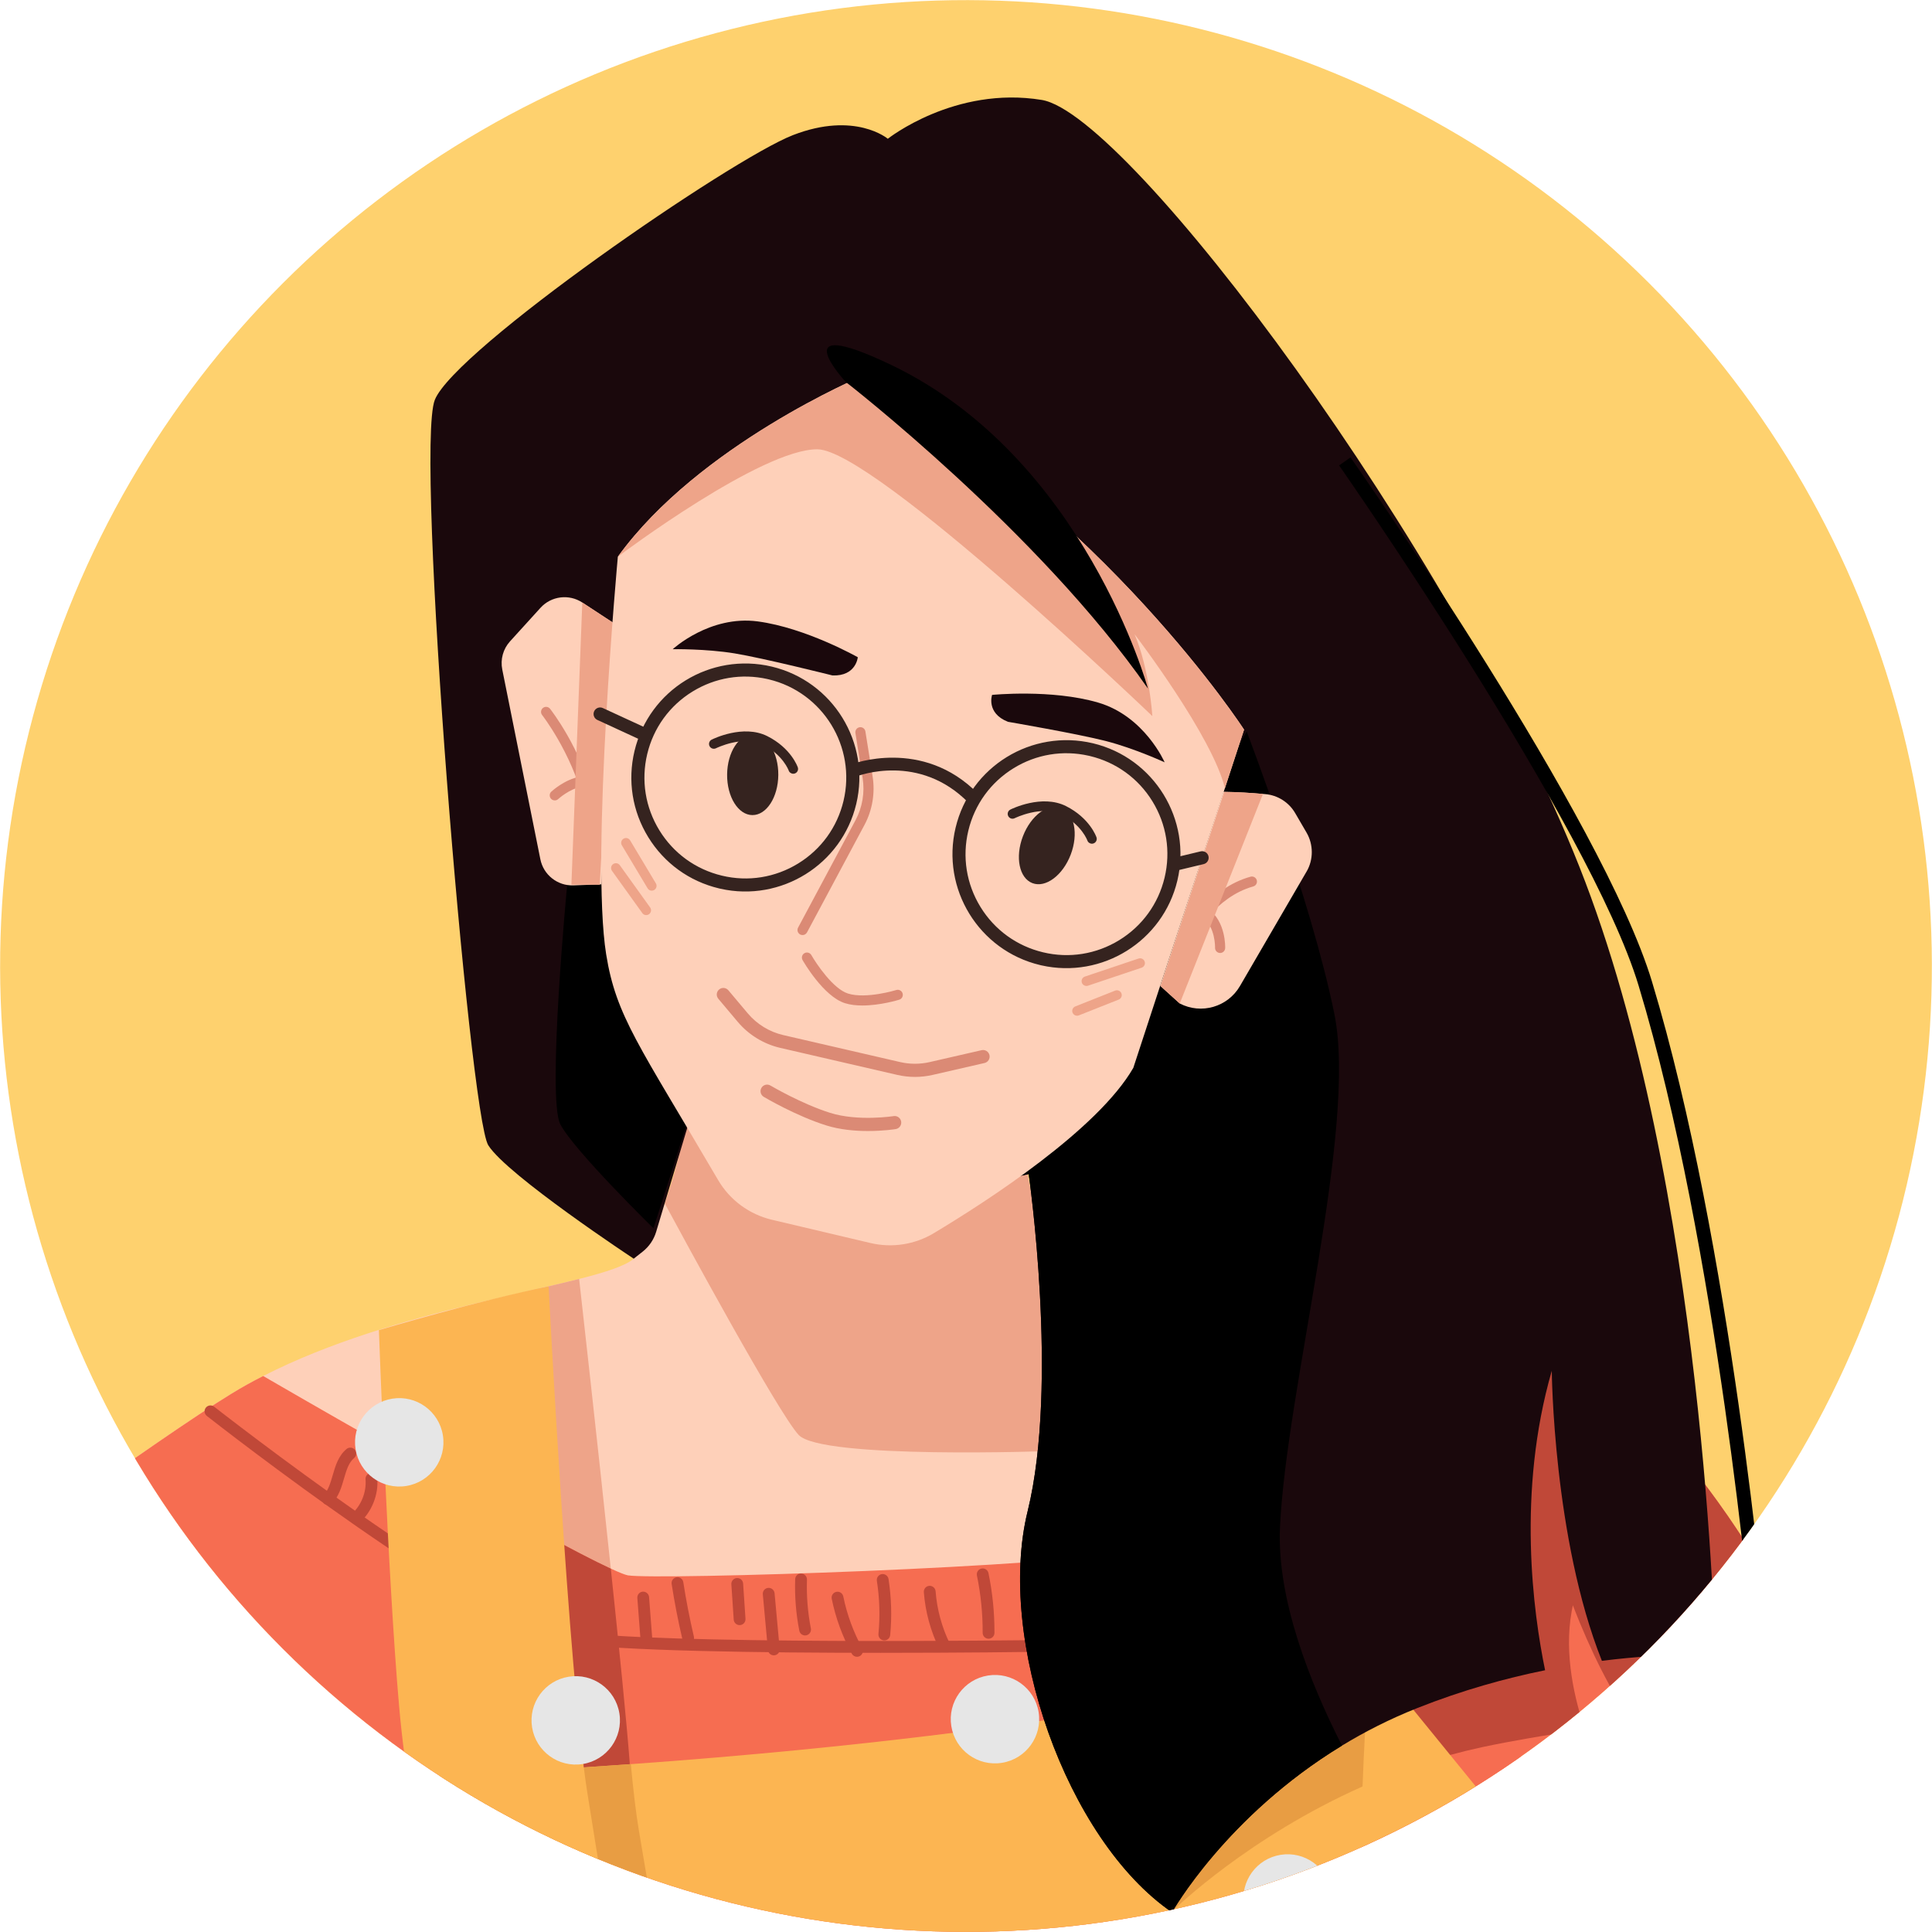 <svg xmlns="http://www.w3.org/2000/svg" xmlns:xlink="http://www.w3.org/1999/xlink" id="Calque_1" data-name="Calque 1" viewBox="0 0 1500 1500"><defs><style>      .cls-1 {        fill: #fed16e;      }      .cls-2 {        fill: #e6e6e6;      }      .cls-3 {        fill: #c04838;      }      .cls-4 {        fill: #f66d51;      }      .cls-5 {        fill: #1a080c;      }      .cls-6 {        fill: #fcb552;      }      .cls-7 {        fill: #eea489;      }      .cls-8 {        fill: #e89d43;      }      .cls-9 {        clip-path: url(#clippath);      }      .cls-10 {        fill: #fed0b9;      }      .cls-11 {        fill: #35231f;      }      .cls-12 {        fill: #db8a75;      }      .cls-13 {        fill: #666;      }    </style><clipPath id="clippath"><circle class="cls-1" cx="750" cy="750" r="749.89" transform="translate(-310.66 750) rotate(-45)"></circle></clipPath></defs><g><circle class="cls-1" cx="750" cy="750" r="749.89" transform="translate(-310.66 750) rotate(-45)"></circle><g class="cls-9"><g><g><path class="cls-10" d="m1270.45,1108.62l-48.88,138.8-1.39,3.95v.08s-34.6,98.35-34.6,98.35l-21.16,60.05-7.91,22.41c-31.42,17.86-64.72,34.62-99.81,49.88-89.13,38.92-189.99,68.22-302.44,80.02-82.41,8.62-162.68-3.86-239.65-31.16,2.48,14.99,3.67,21.95,3.67,21.95l-173.71,25.74s-22.24-74.78-34.62-156.9c-1.57-1.07-3.15-2.22-4.72-3.29-97.4-69.89-185.59-157.04-260.74-243.79,57.46-41.08,106.58-75.06,135.03-92.52,7.99-4.93,16.27-9.52,24.83-13.85,51.29-26.25,110.9-43.26,162.75-55.85.3-.05.53-.09.82-.21,14.58-3.58,28.53-6.75,41.5-9.76,1.87-.46,3.68-.82,5.47-1.26,1.87-.46,3.66-.9,5.4-1.25.9-.22,1.72-.43,2.54-.64l1.44-.23c.44-.15.9-.22,1.34-.37,8.62-2,16.71-3.92,24.02-5.79,20.99-5.31,36.12-10.3,42.41-15.73,9.48-8.28,17.59-25.05,24.05-42.95,10.97-30.52,17.16-64.15,17.16-64.15l255.83-2.75,20.15,102.95s15.61,2.32,40.11,5.85c53.49,7.83,149.24,21.4,217.86,29.53,1.82.17,3.57.44,5.31.63,20.05,2.38,37.51,4.17,50.56,5.11,2.84.24,5.61.58,8.4.99,1.44.24,2.8.48,4.25.8,1.2.2,2.32.41,3.45.69.15-.02.39.02.57.14,1.68.28,3.44.61,5.08,1.13,2.28.65,4.65,1.35,7.03,2.14.18.13.42.17.58.22h.08q.08-.02.15-.04c.99.39,2.06.76,3.06,1.14,1.07.37,2.06.76,3.06,1.14,2.81,1.03,5.55,2.14,8.24,3.42,1.84.79,3.6,1.6,5.37,2.48,2.2,1.12,4.4,2.25,6.62,3.45,2.2,1.12,4.34,2.34,6.49,3.62,2.14,1.21,4.21,2.51,6.28,3.81.44.32.87.56,1.29.8,3.04,2,5.99,3.94,8.9,6.04.51.31,1.12.68,1.66,1.13,1.75,1.2,3.42,2.41,5.1,3.69,20.05,15.05,36.62,31.6,47.48,43.61,1.79,1.97,3.48,3.79,4.92,5.51,6,6.89,9.34,11.25,9.34,11.25Z"></path><path class="cls-7" d="m849.32,976.21l-33.35,150.35s-178.23,6.61-195.92-12.51c-15.97-17.24-89.69-153.31-103.96-179.75,11-30.48,17.16-64.15,17.16-64.15l255.83-2.72,20.14,102.88s15.59,2.33,40.1,5.91Z"></path><path class="cls-7" d="m449.64,992.94c1.58,14.2,13.94,123.96,24.59,224.96-12.57-5.82-32.28-16.05-55.44-28.58l-9.4-186.78c14.89-3.45,28.47-6.57,40.25-9.6Z"></path></g><g><g><path class="cls-4" d="m1270.45,1108.62l-48.88,138.8-1.39,3.95v.08s-34.6,98.35-34.6,98.35l-21.16,60.05-7.91,22.41c-31.42,17.86-64.72,34.62-99.81,49.88-89.13,38.92-189.99,68.22-302.44,80.02-82.41,8.62-162.68-3.86-239.65-31.16,2.48,14.99,3.67,21.95,3.67,21.95l-173.71,25.74s-22.24-74.78-34.62-156.9c-1.57-1.07-3.15-2.22-4.72-3.29-97.4-69.89-185.59-157.04-260.74-243.79,57.46-41.08,106.58-75.06,135.03-92.52,7.99-4.93,16.27-9.52,24.83-13.85,8.06,4.69,46.87,27.16,93.46,53.58,39.51,22.43,84.52,47.71,121.01,67.35,1.7.89,3.4,1.79,5.02,2.69,1.7.89,3.32,1.8,4.93,2.63,3.24,1.81,6.38,3.41,9.34,4.95,3.74,1.97,7.22,3.82,10.61,5.61,5.36,2.87,10.34,5.34,14.82,7.57,2.02,1,3.89,1.94,5.65,2.75,1.77.88,3.45,1.62,5.04,2.38,6.47,3.01,11.03,4.84,13.28,5.26,22.51,3.7,335.64-6.21,395.69-19.49,57.56-12.8,174.3-183.62,183.98-197.92,1.82.17,3.57.44,5.31.63,20.05,2.38,37.51,4.17,50.56,5.11,2.84.24,5.61.58,8.4.99,2.07.29,4.22.64,6.24,1.1.49.15.97.23,1.46.39.15-.02.39.02.57.14,1.68.28,3.44.61,5.08,1.13,2.28.65,4.65,1.35,7.03,2.14.18.13.42.17.58.22h.08s3.21,1.11,3.21,1.11c1.07.37,2.06.76,3.06,1.14,2.81,1.03,5.55,2.14,8.24,3.42,1.84.79,3.6,1.6,5.37,2.48,2.2,1.12,4.4,2.25,6.62,3.45,2.2,1.12,4.34,2.34,6.49,3.62,2.14,1.21,4.21,2.51,6.28,3.81.44.32.87.56,1.29.8,3.04,2,5.99,3.94,8.9,6.04.51.31,1.12.68,1.66,1.13,1.75,1.2,3.42,2.41,5.1,3.69,20.05,15.05,36.62,31.6,47.48,43.61,1.79,1.97,3.48,3.79,4.92,5.51,6,6.89,9.34,11.25,9.34,11.25Z"></path><path class="cls-4" d="m1391.12,1257.25c-26.49,25.31-56.19,51.44-89,77.14-43.13,34.04-91.63,67.46-145.6,97.87-31.42,17.86-64.72,34.62-99.81,49.88-.4-13.15-.47-20.91-.47-20.91,0,0-.05-29.92,1.63-74.26,1.09-28.62,2.85-63.18,5.73-99.55,9.98-125.42,33.55-272.29,88.81-269.88h.08q.08-.02.15-.04c.79.11,1.58.14,2.37.24,1.67.2,3.28.56,4.99,1.07.82.26,1.64.51,2.54.84,13.27,4.71,26.2,10.73,38.77,17.88.01.08.09.06.09.06,6.24,3.51,12.37,7.34,18.48,11.5q.01.08.09.06c2.45,1.71,4.9,3.41,7.36,5.19,17.06,12.35,33.35,26.68,48.87,42.54h.08c2.78,2.81,5.41,5.65,8.12,8.48,2.72,2.91,5.36,5.83,8.1,8.81,2.57,2.93,5.15,5.94,7.73,8.94,1.34,1.57,2.59,3.08,3.92,4.58,4.82,5.83,9.58,11.76,14.28,17.84.48.55.88,1.1,1.36,1.72,4.72,6.16,9.36,12.33,13.96,18.75,2.51,3.56,5.12,7.19,7.64,10.82,4.26,6.23,8.54,12.54,12.66,18.88.51.77,1.02,1.55,1.45,2.26,3.91,5.98,7.66,11.91,11.34,17.92.74,1.2,1.46,2.33,2.2,3.53,3.67,5.94,7.28,11.97,10.73,17.95,3.86,6.61,7.64,13.23,11.34,19.87Z"></path><path class="cls-3" d="m1391.19,1257.24c2.96,5.36,5.91,10.71,8.78,16-2.87-5.29-5.82-10.65-8.86-15.99-26.49,25.31-56.19,51.44-89,77.14-10.19.93-21.53,1.97-33.81,3.4-17.07-22.6-33.77-57-46.74-90.37l-.41-1.1c-.35,1.69-.7,3.38-.98,5.05v.08c-5.98,33.45,2.59,68.45,10.28,91.24-13.98,2.01-28.92,4.32-44.87,7.11-11.19,1.95-22.74,4.11-34.61,6.63-8.49,1.83-16.87,3.87-25.06,6.11-24.27,6.69-47.08,15.16-68.06,24.43,1.09-28.62,2.85-63.18,5.73-99.55,9.98-125.42,33.55-272.29,88.81-269.88h.08q.08-.02.15-.04c.79.11,1.58.14,2.37.24,1.6.29,3.28.56,4.99,1.07.82.26,1.64.51,2.54.84,13.27,4.71,26.2,10.73,38.77,17.88.01.08.09.06.09.06,6.25,3.58,12.38,7.42,18.48,11.5q.01.08.09.06c2.45,1.71,4.9,3.41,7.36,5.19,17.06,12.35,33.35,26.68,48.87,42.54h.08c2.78,2.81,5.41,5.65,8.12,8.48,2.72,2.91,5.36,5.83,8.1,8.81,2.57,2.93,5.15,5.94,7.73,8.94,1.34,1.57,2.59,3.08,3.92,4.58,4.82,5.83,9.58,11.76,14.28,17.84.48.55.88,1.1,1.36,1.72,4.72,6.16,9.36,12.33,13.96,18.75,2.51,3.56,5.12,7.19,7.64,10.82,4.26,6.23,8.54,12.54,12.66,18.88.51.77,1.02,1.55,1.45,2.26,3.91,5.98,7.66,11.91,11.34,17.92.74,1.2,1.46,2.33,2.2,3.53,3.67,5.94,7.28,11.97,10.73,17.95,3.93,6.6,7.71,13.22,11.42,19.86Z"></path><g><path class="cls-3" d="m767.52,1272.31h-.02c-2.53-.01-4.57-2.07-4.56-4.6.07-14.9-1.43-29.86-4.45-44.47-.51-2.47,1.08-4.9,3.55-5.41,2.48-.52,4.9,1.08,5.41,3.55,3.16,15.22,4.72,30.82,4.65,46.37-.01,2.52-2.06,4.56-4.58,4.56Z"></path><path class="cls-3" d="m733.32,1282.63c-1.69,0-3.32-.94-4.11-2.56-6.69-13.62-10.82-28.81-11.94-43.93-.18-2.52,1.71-4.72,4.23-4.9,2.41-.21,4.71,1.7,4.9,4.22,1.04,13.97,4.85,28,11.02,40.58,1.11,2.27.18,5.01-2.09,6.13-.65.32-1.33.47-2.01.47Z"></path><path class="cls-3" d="m686.59,1273.62c-.15,0-.29,0-.44-.02-2.52-.24-4.36-2.47-4.12-4.99,1.31-13.74.9-27.61-1.23-41.23-.39-2.5,1.32-4.84,3.82-5.23,2.45-.39,4.84,1.32,5.23,3.82,2.24,14.37,2.68,29.01,1.29,43.51-.23,2.37-2.22,4.14-4.55,4.14Z"></path><path class="cls-3" d="m665.38,1286.33c-1.62,0-3.19-.86-4.02-2.38-7.31-13.37-12.55-27.72-15.6-42.64-.51-2.48,1.09-4.89,3.57-5.4,2.48-.51,4.9,1.09,5.4,3.57,2.86,14.03,7.8,27.52,14.67,40.08,1.21,2.22.4,5-1.82,6.21-.7.38-1.45.56-2.19.56Z"></path><path class="cls-3" d="m625.06,1269.76c-2.14,0-4.06-1.51-4.48-3.7-2.58-13.13-3.66-26.56-3.21-39.93.09-2.53,2.13-4.6,4.73-4.42,2.53.08,4.51,2.2,4.42,4.73-.42,12.67.6,25.41,3.04,37.86.49,2.48-1.13,4.89-3.61,5.37-.3.06-.59.09-.89.09Z"></path><path class="cls-3" d="m600.78,1285.2c-2.34,0-4.33-1.78-4.55-4.16l-3.98-43.23c-.23-2.52,1.62-4.75,4.14-4.98,2.46-.22,4.74,1.62,4.98,4.14l3.98,43.23c.23,2.52-1.62,4.75-4.14,4.98-.14.01-.28.02-.43.02Z"></path><path class="cls-3" d="m574.22,1261.74c-2.39,0-4.4-1.85-4.56-4.27l-1.84-27.41c-.17-2.52,1.74-4.7,4.26-4.87,2.59-.15,4.7,1.74,4.87,4.26l1.84,27.41c.17,2.52-1.74,4.7-4.26,4.87-.1,0-.21,0-.31,0Z"></path><path class="cls-3" d="m534.26,1276.24c-2.08,0-3.96-1.42-4.45-3.53-3.31-14.13-6.12-28.56-8.34-42.91-.39-2.5,1.32-4.84,3.82-5.22,2.47-.38,4.84,1.32,5.22,3.82,2.19,14.12,4.95,28.32,8.21,42.22.58,2.46-.95,4.92-3.41,5.5-.35.08-.7.12-1.05.12Z"></path><path class="cls-3" d="m501.91,1277.97c-2.37,0-4.38-1.83-4.56-4.23l-2.52-33.06c-.19-2.52,1.7-4.72,4.21-4.91,2.47-.17,4.72,1.7,4.91,4.22l2.52,33.06c.19,2.52-1.7,4.72-4.21,4.91-.12,0-.24.01-.35.01Z"></path><path class="cls-3" d="m276.22,1183.35c-1.25,0-2.49-.51-3.4-1.51-1.69-1.88-1.55-4.77.33-6.47,7.37-6.65,11.45-16.93,10.66-26.83-.2-2.52,1.68-4.73,4.19-4.93,2.48-.21,4.72,1.68,4.93,4.2,1.02,12.67-4.21,25.84-13.65,34.36-.87.79-1.97,1.18-3.06,1.18Z"></path><path class="cls-3" d="m254.6,1168.49c-1.14,0-2.29-.42-3.18-1.28-1.82-1.75-1.87-4.65-.12-6.47,3.64-3.77,5.26-9.38,6.99-15.31,2.15-7.4,4.37-15.05,10.76-20.42,1.93-1.63,4.82-1.38,6.45.56,1.62,1.94,1.37,4.82-.57,6.45-4.26,3.58-6.01,9.6-7.86,15.96-1.96,6.74-3.98,13.72-9.19,19.12-.9.93-2.1,1.4-3.3,1.4Z"></path></g><path class="cls-3" d="m474.23,1217.9c6.49,61.53,12.36,119.86,14.73,151.31,6.58,86.76-60.64,9.72-60.64,9.72l-9.53-189.61c23.16,12.53,42.87,22.77,55.44,28.58Z"></path><path class="cls-3" d="m683.42,1283.26c-90.52,0-204.58-1.38-243.88-7.84-68.01-11.18-270.37-169.35-278.95-176.08-1.99-1.56-2.34-4.44-.78-6.42,1.56-1.99,4.44-2.34,6.43-.78,2.08,1.63,209.07,163.45,274.79,174.25,66.47,10.92,361.34,6.99,364.31,6.95,2.37.1,4.6,1.99,4.64,4.51.04,2.53-1.98,4.6-4.51,4.64-5.06.07-57.59.77-122.05.77Z"></path></g><path class="cls-6" d="m1164.43,1409.86l-7.91,22.41c-31.42,17.86-64.72,34.62-99.81,49.88-89.13,38.92-189.99,68.22-302.44,80.02-82.41,8.62-162.68-3.86-239.65-31.16,2.48,14.99,3.67,21.95,3.67,21.95l-173.71,25.74s-22.24-74.78-34.62-156.9c-1.57-1.07-3.15-2.22-4.72-3.29.87-3.33,1.81-6.66,2.74-10.08,2.58-9.12,5.34-18.58,8.49-28.02-.01-.08.05-.16.05-.16.03-.32.14-.57.25-.89,38.92-1.57,76-3.47,111.27-5.55,8.53-.59,16.93-1.08,25.23-1.63,12.16-.78,24.07-1.6,35.75-2.46.23-.04.54,0,.77-.05,187.05-13.34,311.5-32.19,358.79-39.77,28.34-4.54,77.47-14.2,121.66-23.15,45.85-9.29,86.52-17.91,93.36-19.31.59-.17.97-.23.97-.23l61.35,75.36,38.51,47.3Z"></path><path class="cls-8" d="m514.62,1531.01c2.48,14.99,3.67,21.95,3.67,21.95l-173.71,25.74s-22.24-74.78-34.62-156.9c-.7-4.4-1.35-8.88-1.99-13.36,2.57-9.2,5.4-18.67,8.54-28.18.03-.32.14-.57.25-.89,38.92-1.57,76-3.47,111.27-5.55,8.53-.59,16.93-1.08,25.23-1.63,12.16-.78,24.07-1.6,35.75-2.46.23-.04.54,0,.77-.05,1.88,20.45,4.01,38.14,6.23,51.47,9.05,53.58,15.09,89.3,18.62,109.88Z"></path><path class="cls-8" d="m1152.39,1017.54c-55.27-2.41-78.78,144.49-88.77,269.87-2.91,36.4-4.69,70.97-5.74,99.56v.04c-88.21,39.27-144.65,93.94-146.39,95.65.79-2.39,26.1-78.71,58.71-175.89,32.57-97.02,72.42-214.82,102.28-300.39,20.1,2.34,37.54,4.12,50.58,5.1,9.93.75,19.78,2.87,29.33,6.06Z"></path><path class="cls-6" d="m425.95,998.79s15.34,301.23,30.2,393.98c14.86,92.75,21.15,131.99,21.15,131.99l-128.99,17.01s-29.56-116-38.44-217.03c-8.87-101.03-15.69-292.02-15.69-292.02,0,0,80.33-23.85,131.77-33.92Z"></path><g><path class="cls-2" d="m343.86,1114.39c3,18.72-9.74,36.32-28.46,39.32-18.72,3-36.32-9.74-39.32-28.46-3-18.72,9.74-36.32,28.46-39.32,18.72-3,36.32,9.74,39.32,28.46Z"></path><path class="cls-2" d="m480.89,1330.26c3,18.72-9.74,36.32-28.46,39.32-18.72,3-36.32-9.74-39.32-28.46-3-18.72,9.74-36.32,28.46-39.32,18.72-3,36.32,9.74,39.32,28.46Z"></path><path class="cls-2" d="m806.38,1329.33c3,18.72-9.74,36.32-28.46,39.32-18.72,3-36.32-9.74-39.32-28.46-3-18.72,9.74-36.32,28.46-39.32,18.72-3,36.32,9.74,39.32,28.46Z"></path><path class="cls-2" d="m1033.59,1468.54c3,18.72-9.74,36.32-28.46,39.32-18.72,3-36.32-9.74-39.32-28.46-3-18.72,9.74-36.32,28.46-39.32,18.72-3,36.32,9.74,39.32,28.46Z"></path></g></g><g><path class="cls-5" d="m1331.71,1285.4s-34.97-2.7-88,4.08c-37.87-95.03-38.91-225.22-38.91-225.22-27.19,94.26-14.4,187.81-5.19,232.51-30.37,6.15-64.15,15.44-99.21,29.36-21.4,8.48-40.88,18.44-58.51,29.17-89.99,54.7-131.95,129.41-131.95,129.41-82.21-56.35-136.47-212.3-112.09-311.34,24.38-99.04.82-261.81.82-261.81l-19.49,4.18-239.18-61.45-30.55,102.07c-1.83,6.11-5.5,11.5-10.52,15.44l-6.92,5.44s-98.19-64.76-112.89-88.02c-14.7-23.26-57.2-539.66-41.52-578.77,15.69-39.1,229.84-186.84,278.07-205.55,48.23-18.7,73.63,2.84,73.63,2.84,0,0,51.93-41.25,119.57-30.14,67.64,11.11,319.15,347.68,417.38,595.37,98.23,247.7,105.45,612.43,105.45,612.43Z"></path><path d="m440.35,687.06s-15.86,165.61-5.3,185.87c10.56,20.26,72.28,80.7,72.28,80.7l26.32-81.86-66.54-186.92-26.76,2.21Z"></path><path d="m1041.89,1355.29c-89.99,54.7-131.95,129.41-131.95,129.41-82.21-56.35-136.47-212.3-112.09-311.34,24.38-99.04.82-261.81.82-261.81l-19.49,4.18,9.9-48.31,178.87-299.42s50.26,130.98,68.12,219.59c17.86,88.61-37.46,291.39-42.29,398.27-2.51,55.36,22.99,119.98,48.11,169.42Z"></path><path d="m1360.27,1269.45c-.26-2.99-26.71-301.32-88.09-504.31-37.67-124.55-230.57-401.03-232.51-403.8l8.88-6.22c7.98,11.4,195.84,280.68,234.01,406.88,61.71,204.08,88.25,503.51,88.51,506.51l-10.8.94Z"></path></g><g><g><path class="cls-10" d="m1014.4,676.7l-51.7,88.86c-9.47,16.31-30.08,22.24-46.75,13.54-.01-.08-.09-.07-.09-.07l-14.79-13.38-.28-.27,49.06-150.57c.23-.04.4.02.63-.02,10.2.12,21.21.82,30.09,1.62.57.07,1.12.06,1.69.13,9.76.82,18.53,6.42,23.38,14.87l8.78,15.06c5.39,9.32,5.42,20.93,0,30.23Z"></path><path class="cls-12" d="m923.61,729.05c-.62,0-1.24-.15-1.83-.45-1.92-1.01-2.65-3.38-1.64-5.3.72-1.37,18-33.58,50.79-42.64,2.09-.57,4.25.65,4.83,2.74.58,2.09-.65,4.25-2.74,4.83-29.46,8.14-45.78,38.42-45.94,38.73-.7,1.33-2.07,2.09-3.48,2.09Z"></path><path class="cls-12" d="m947.3,739.89s-.1,0-.15,0c-2.16-.08-3.85-1.9-3.78-4.06,0-.16.44-16.45-10.08-24.07-1.76-1.27-2.15-3.73-.88-5.48,1.27-1.76,3.73-2.15,5.48-.88,13.96,10.1,13.36,29.89,13.33,30.73-.08,2.12-1.82,3.77-3.92,3.77Z"></path><path class="cls-7" d="m980.56,616.42l-64.61,162.68c-.01-.08-.09-.07-.09-.07l-14.79-13.38,49.41-150.86c10.2.12,21.21.82,30.09,1.62Z"></path></g><g><path class="cls-10" d="m475.89,483.41l-4.32,97.25-4.71,105.98-1.24.05-5.42.17-15.06.55c-12.34.4-23.19-8.18-25.6-20.27l-29.57-147.29c-1.59-7.87.65-16.02,6.04-21.93l23.61-25.99c8.33-9.2,22.1-10.93,32.48-4.14l.04.03,23.76,15.59Z"></path><path class="cls-12" d="m456.82,624.57c-1.75,0-3.35-1.18-3.8-2.96-9.54-37.43-31.89-66.17-32.12-66.46-1.34-1.7-1.04-4.17.66-5.51,1.71-1.34,4.18-1.04,5.51.66.96,1.22,23.61,30.35,33.55,69.37.54,2.1-.73,4.24-2.83,4.77-.33.08-.65.12-.97.12Z"></path><path class="cls-12" d="m430.72,621.43c-1.06,0-2.11-.42-2.89-1.26-1.47-1.59-1.37-4.07.21-5.54.43-.39,10.57-9.68,22.31-11.56,2.13-.35,4.15,1.12,4.5,3.26.34,2.14-1.11,4.16-3.26,4.5-9.36,1.5-18.13,9.49-18.22,9.57-.75.69-1.71,1.04-2.66,1.04Z"></path><polygon class="cls-7" points="475.89 483.41 471.57 580.66 465.62 686.7 465.62 686.92 460.2 686.87 443.64 686.78 452.09 467.8 452.14 467.83 475.89 483.41"></polygon></g><g><path class="cls-10" d="m965.88,566.51l-14.86,45.41-71.12,217.17c-27.69,47.98-112.99,103.21-154.84,128.32-14.79,8.88-32.45,11.64-49.23,7.67l-76.44-18.05c-17.57-4.14-32.74-15.28-41.86-30.87-61.42-104.94-79.13-126.91-86.9-175.16-12.26-76.26,9.06-308.8,9.06-308.8,0,0,.04,0,.07-.05,62.91-86.92,189.69-140.12,189.69-140.12,189.38,108.69,296.44,274.48,296.44,274.48Z"></path><path class="cls-7" d="m951.02,611.92c-9.8-40.18-68.26-117.05-70.16-119.53,11.67,27.4,13.81,63.57,13.81,63.57,0,0-216.09-206.86-260.04-207.13-43.29-.27-151.68,80.91-154.88,83.32,62.91-86.92,189.69-140.12,189.69-140.12,189.38,108.69,296.44,274.48,296.44,274.48l-14.86,45.41Z"></path><path class="cls-5" d="m646.31,524.41s-53.37-13.4-75.92-17.11c-22.55-3.7-48.09-3.27-48.09-3.27,0,0,28.68-26.55,66.06-21.56,37.39,4.99,77.63,27.81,77.63,27.81,0,0-1.28,14.84-19.69,14.13Z"></path><path class="cls-5" d="m782.55,560.4s54.24,9.3,76.36,15.02c22.12,5.72,45.31,16.44,45.31,16.44,0,0-15.51-35.87-51.72-46.41-36.21-10.54-82.25-5.93-82.25-5.93,0,0-4.82,14.09,12.3,20.88Z"></path><path class="cls-12" d="m623.09,725.98c-.63,0-1.26-.15-1.85-.46-1.91-1.02-2.64-3.4-1.61-5.32l44.63-83.47c5.31-9.93,7.26-21.53,5.47-32.65l-5.6-34.95c-.34-2.14,1.11-4.16,3.26-4.5,2.12-.36,4.16,1.12,4.5,3.26l5.6,34.95c2.05,12.81-.18,26.16-6.3,37.6l-44.63,83.47c-.71,1.32-2.06,2.07-3.47,2.07Z"></path><path class="cls-12" d="m669.57,780.67c-4.7,0-9.38-.49-13.54-1.8-16.69-5.25-32.26-32.32-32.92-33.47-1.07-1.89-.42-4.28,1.47-5.35,1.88-1.08,4.28-.42,5.36,1.47,4.04,7.09,17.04,26.28,28.45,29.87,14.03,4.41,37.24-2.65,37.47-2.73,2.07-.64,4.27.52,4.91,2.59.64,2.07-.52,4.27-2.59,4.91-.78.24-14.76,4.51-28.62,4.51Z"></path><path class="cls-12" d="m710.35,836.11c-4.62,0-9.25-.52-13.74-1.56l-90.84-20.98c-12.81-2.96-24.52-10.13-32.98-20.19l-15.1-17.95c-1.81-2.16-1.54-5.38.62-7.19,2.16-1.82,5.37-1.54,7.19.62l15.1,17.95c7.05,8.38,16.8,14.34,27.46,16.81l90.84,20.98c7.45,1.72,15.34,1.73,22.81.02l40.39-9.26c2.75-.63,5.49,1.09,6.12,3.84.63,2.75-1.09,5.49-3.84,6.12l-40.39,9.26c-4.46,1.02-9.06,1.54-13.64,1.54Z"></path><path class="cls-12" d="m673.95,878.12c-9.82,0-21.66-.95-32.53-4.37-23.41-7.37-47.44-21.56-48.45-22.16-2.42-1.44-3.22-4.57-1.78-7,1.44-2.42,4.57-3.23,7-1.78.24.14,24.04,14.19,46.3,21.2,21.71,6.83,49.04,2.57,49.32,2.53,2.75-.45,5.41,1.45,5.85,4.23.44,2.78-1.45,5.4-4.23,5.85-.67.11-9.59,1.5-21.47,1.5Z"></path><path class="cls-11" d="m604.27,601.7c-.15,17.29-9.16,31.23-20.14,31.14-10.97-.09-19.75-14.19-19.6-31.48.15-17.29,9.16-31.23,20.14-31.14,10.97.09,19.75,14.19,19.6,31.48Z"></path><path class="cls-11" d="m794.17,649.33c-6.17,16.15-2.86,32.42,7.4,36.34,10.25,3.91,23.56-6.01,29.73-22.16,6.17-16.15,2.86-32.42-7.4-36.34-10.25-3.91-23.56,6.01-29.73,22.16Z"></path><path class="cls-11" d="m615.86,600.73c-1.56,0-3.01-.98-3.54-2.53-.04-.1-4.45-12.19-19.97-19.98-15.33-7.69-36.24,2.62-36.45,2.72-1.86.92-4.1.18-5.02-1.67-.93-1.84-.19-4.09,1.66-5.02.99-.5,24.47-12.11,43.18-2.72,18.39,9.23,23.49,23.64,23.7,24.25.67,1.96-.38,4.08-2.33,4.75-.4.14-.81.2-1.21.2Z"></path><path class="cls-11" d="m847.75,655.04c-1.56,0-3.01-.98-3.54-2.53-.04-.1-4.45-12.18-19.97-19.98-15.31-7.69-36.24,2.62-36.45,2.72-1.86.93-4.1.18-5.02-1.67-.93-1.84-.19-4.09,1.66-5.02.99-.5,24.47-12.11,43.18-2.72,18.39,9.23,23.49,23.64,23.7,24.25.67,1.96-.38,4.08-2.33,4.75-.4.14-.81.2-1.21.2Z"></path><path d="m656.7,296.59s149.5,115.82,234.55,237.97c0,0-49.27-179.8-199.89-251.51-84.8-40.37-34.66,13.54-34.66,13.54Z"></path><path class="cls-7" d="m843.5,765.49c-1.57,0-3.02-.99-3.55-2.55-.66-1.96.4-4.08,2.36-4.74l41.66-13.99c1.97-.66,4.08.4,4.74,2.36.66,1.96-.4,4.08-2.36,4.74l-41.66,13.99c-.4.13-.8.2-1.19.2Z"></path><path class="cls-7" d="m836.22,788.61c-1.49,0-2.9-.9-3.48-2.36-.76-1.92.17-4.1,2.1-4.86l30.96-12.28c1.91-.75,4.1.18,4.86,2.1.76,1.92-.18,4.1-2.1,4.86l-30.96,12.28c-.45.18-.92.26-1.38.26Z"></path><path class="cls-7" d="m506.01,691.51c-1.27,0-2.51-.65-3.21-1.82l-19.99-33.39c-1.06-1.77-.48-4.07,1.29-5.13,1.77-1.06,4.07-.49,5.13,1.29l19.99,33.39c1.06,1.77.48,4.07-1.29,5.13-.6.36-1.26.53-1.92.53Z"></path><path class="cls-7" d="m501.73,710.48c-1.17,0-2.31-.54-3.04-1.56l-23.55-32.81c-1.21-1.68-.82-4.02.86-5.22,1.68-1.2,4.02-.82,5.22.86l23.55,32.81c1.21,1.68.82,4.02-.86,5.22-.66.47-1.42.7-2.18.7Z"></path></g></g><path class="cls-13" d="m426.13,1445.14c3,18.72-8.15,36.06-24.89,38.75-16.75,2.68-32.75-10.31-35.75-29.03-3-18.72,8.15-36.06,24.89-38.75,16.75-2.68,32.75,10.31,35.75,29.03Z"></path></g></g></g><g><path class="cls-11" d="m559.31,690c-.39-.09-.77-.18-1.16-.27-23-5.49-42.47-19.61-54.85-39.75-12.38-20.14-16.17-43.9-10.68-66.89,11.33-47.47,58.89-76.86,106.64-65.53,47.47,11.34,76.87,59.17,65.53,106.64-11.24,47.08-58.39,76.38-105.48,65.8Zm36.54-162.79c-20.03-4.5-40.64-1.07-58.17,9.7-17.83,10.96-30.32,28.2-35.18,48.55-4.86,20.35-1.5,41.38,9.45,59.21,10.96,17.83,28.2,30.32,48.55,35.18,20.31,4.89,41.38,1.5,59.21-9.45,17.83-10.96,30.32-28.2,35.18-48.55,10.03-42.01-15.99-84.36-58-94.39-.35-.08-.69-.16-1.04-.24Z"></path><path class="cls-11" d="m808.61,749.52c-.39-.09-.77-.18-1.16-.27-47.47-11.33-76.87-59.17-65.53-106.64,11.33-47.47,58.96-76.83,106.64-65.53,47.47,11.33,76.87,59.17,65.53,106.64-11.24,47.08-58.4,76.38-105.48,65.8Zm36.54-162.79c-20.03-4.5-40.64-1.07-58.17,9.69-17.83,10.96-30.32,28.2-35.18,48.55-4.86,20.35-1.5,41.38,9.45,59.21,10.96,17.83,28.2,30.32,48.55,35.18,20.3,4.9,41.38,1.5,59.21-9.45,17.83-10.96,30.32-28.2,35.18-48.55,4.86-20.35,1.5-41.38-9.45-59.21-10.96-17.83-28.2-30.32-48.55-35.18-.35-.08-.69-.16-1.04-.24Z"></path><path class="cls-11" d="m754.57,624.76c-.92-.21-1.8-.67-2.51-1.4-38.36-39.17-85.61-21.17-87.6-20.38-2.61,1.03-5.56-.25-6.6-2.86-1.03-2.61.23-5.56,2.84-6.6.55-.22,55.43-21.38,98.62,22.72,1.97,2.01,1.93,5.23-.07,7.19-1.28,1.25-3.05,1.69-4.68,1.33Z"></path><path class="cls-11" d="m500.14,575.6c-.34-.08-.68-.19-1.02-.35l-35.32-16.28c-2.55-1.18-3.67-4.2-2.49-6.75,1.18-2.55,4.2-3.68,6.75-2.49l35.32,16.28c2.55,1.18,3.67,4.19,2.49,6.74-1.02,2.22-3.44,3.35-5.73,2.84Z"></path><path class="cls-11" d="m911.59,675.86c-1.83-.41-3.36-1.83-3.83-3.78-.65-2.73,1.03-5.48,3.76-6.13l20.61-4.94c2.73-.66,5.48,1.03,6.13,3.76.65,2.73-1.03,5.48-3.76,6.13l-20.61,4.94c-.78.19-1.56.18-2.3.02Z"></path></g></svg>